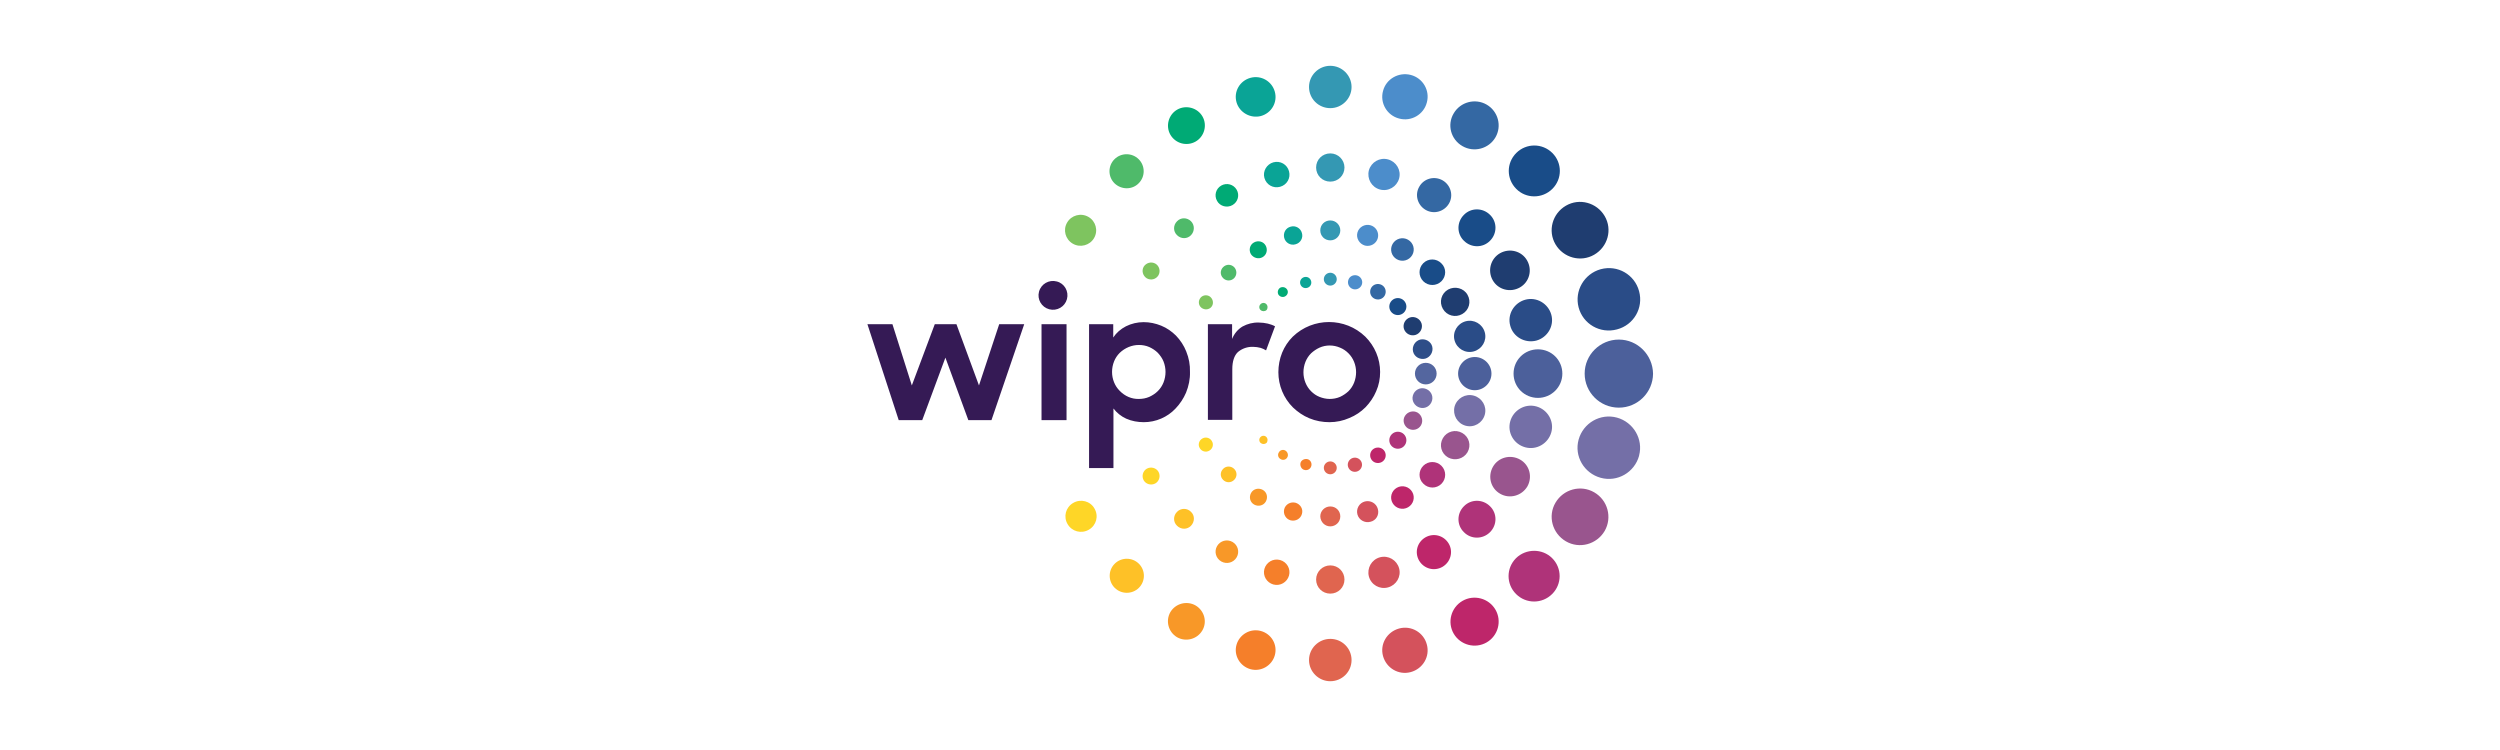 <svg width="250" height="75" viewBox="0 0 250 75" fill="none" xmlns="http://www.w3.org/2000/svg">
<g clip-path="url(#clip0_1097_1113)">
<path d="M157.861 30.74C158.299 32.401 160.009 33.397 161.698 32.94C163.366 32.505 164.367 30.803 163.908 29.121C163.47 27.461 161.76 26.465 160.072 26.921C158.424 27.378 157.424 29.08 157.861 30.74Z" fill="#2A4C87"/>
<path d="M153.629 34.061C154.755 33.75 155.443 32.588 155.13 31.467C154.817 30.346 153.65 29.661 152.524 29.973C151.398 30.284 150.71 31.446 151.023 32.567C151.315 33.688 152.482 34.352 153.629 34.061Z" fill="#2A4C87"/>
<path d="M147.374 35.141C148.208 34.912 148.708 34.061 148.479 33.231C148.25 32.401 147.395 31.903 146.561 32.131C145.727 32.359 145.226 33.21 145.456 34.04C145.685 34.871 146.54 35.369 147.374 35.141Z" fill="#2A4C87"/>
<path d="M142.516 35.867C143.037 35.722 143.35 35.182 143.225 34.663C143.1 34.144 142.537 33.833 142.015 33.958C141.494 34.103 141.181 34.642 141.307 35.161C141.432 35.68 141.974 35.992 142.516 35.867Z" fill="#2E4E88"/>
<path d="M155.547 24.43C156.339 25.78 158.07 26.257 159.425 25.468C160.781 24.68 161.26 22.957 160.468 21.608C159.675 20.259 157.945 19.781 156.59 20.57C155.234 21.359 154.755 23.081 155.547 24.43Z" fill="#1F3D70"/>
<path d="M149.271 28.021C149.813 28.976 151.023 29.287 151.982 28.748C152.941 28.208 153.254 27.004 152.711 26.049C152.169 25.095 150.96 24.783 150.001 25.323C149.063 25.863 148.729 27.067 149.271 28.021Z" fill="#1F3D70"/>
<path d="M144.809 28.955C144.121 29.35 143.892 30.201 144.288 30.886C144.684 31.571 145.539 31.799 146.227 31.404C146.915 31.01 147.145 30.159 146.748 29.474C146.373 28.81 145.497 28.582 144.809 28.955Z" fill="#1F3D70"/>
<path d="M140.827 31.82C140.389 32.069 140.222 32.629 140.473 33.065C140.723 33.501 141.286 33.667 141.724 33.418C142.161 33.169 142.328 32.608 142.078 32.173C141.828 31.737 141.265 31.571 140.827 31.82Z" fill="#1F3D70"/>
<path d="M155.234 18.889C156.235 17.892 156.235 16.294 155.234 15.298C154.234 14.302 152.628 14.302 151.627 15.298C150.627 16.294 150.627 17.892 151.627 18.889C152.607 19.885 154.234 19.885 155.234 18.889Z" fill="#194C88"/>
<path d="M149 21.483C148.27 20.757 147.103 20.757 146.394 21.483C145.664 22.21 145.664 23.372 146.394 24.078C147.124 24.804 148.291 24.804 149 24.078C149.73 23.351 149.73 22.189 149 21.483Z" fill="#194C88"/>
<path d="M142.328 26.319C141.828 26.817 141.828 27.627 142.328 28.125C142.829 28.623 143.642 28.623 144.142 28.125C144.643 27.627 144.643 26.817 144.142 26.34C143.642 25.821 142.829 25.821 142.328 26.319Z" fill="#194C88"/>
<path d="M139.18 31.259C139.513 31.591 140.055 31.591 140.389 31.259C140.723 30.927 140.723 30.388 140.389 30.055C140.055 29.723 139.513 29.723 139.18 30.055C138.846 30.388 138.846 30.927 139.18 31.259Z" fill="#194C88"/>
<path d="M146.248 14.613C147.395 15.277 148.875 14.883 149.542 13.741C150.21 12.6 149.813 11.126 148.667 10.462C147.52 9.798 146.039 10.192 145.372 11.334C144.684 12.475 145.08 13.949 146.248 14.613Z" fill="#3468A3"/>
<path d="M141.932 18.66C141.452 19.47 141.744 20.508 142.558 20.985C143.371 21.462 144.413 21.172 144.893 20.363C145.372 19.553 145.08 18.515 144.267 18.038C143.433 17.56 142.391 17.851 141.932 18.66Z" fill="#3468A3"/>
<path d="M140.806 23.974C140.264 23.663 139.576 23.849 139.263 24.389C138.95 24.929 139.138 25.614 139.68 25.925C140.222 26.236 140.91 26.049 141.223 25.51C141.536 24.97 141.348 24.285 140.806 23.974Z" fill="#3468A3"/>
<path d="M138.179 28.499C137.804 28.291 137.324 28.416 137.116 28.789C136.907 29.163 137.032 29.64 137.408 29.848C137.783 30.055 138.262 29.931 138.471 29.557C138.679 29.184 138.554 28.706 138.179 28.499Z" fill="#3468A3"/>
<path d="M139.91 11.853C141.119 12.185 142.37 11.458 142.683 10.254C143.016 9.051 142.287 7.805 141.077 7.494C139.868 7.183 138.617 7.888 138.304 9.092C137.971 10.296 138.7 11.541 139.91 11.853Z" fill="#4C8DCB"/>
<path d="M137.991 18.951C138.825 19.179 139.68 18.681 139.91 17.851C140.139 17.021 139.638 16.17 138.804 15.941C137.97 15.713 137.116 16.211 136.886 17.041C136.678 17.872 137.157 18.723 137.991 18.951Z" fill="#4C8DCB"/>
<path d="M136.49 24.555C137.053 24.701 137.637 24.368 137.783 23.808C137.929 23.248 137.595 22.666 137.032 22.521C136.469 22.376 135.886 22.708 135.74 23.268C135.594 23.808 135.927 24.389 136.49 24.555Z" fill="#4C8DCB"/>
<path d="M134.822 28.042C134.718 28.416 134.947 28.81 135.323 28.914C135.698 29.017 136.094 28.789 136.198 28.416C136.303 28.042 136.073 27.648 135.698 27.544C135.302 27.44 134.906 27.668 134.822 28.042Z" fill="#4C8DCB"/>
<path d="M133.029 10.815C134.197 10.815 135.156 9.86 135.156 8.698C135.156 7.535 134.197 6.581 133.029 6.581C131.861 6.581 130.902 7.535 130.902 8.698C130.902 9.881 131.861 10.815 133.029 10.815Z" fill="#3498B3"/>
<path d="M133.029 15.34C132.237 15.34 131.611 15.962 131.611 16.751C131.611 17.54 132.237 18.162 133.029 18.162C133.821 18.162 134.447 17.54 134.447 16.751C134.447 15.983 133.821 15.34 133.029 15.34Z" fill="#3498B3"/>
<path d="M134.03 23.04C134.03 22.5 133.592 22.044 133.029 22.044C132.466 22.044 132.028 22.48 132.028 23.04C132.028 23.6 132.466 24.036 133.029 24.036C133.592 24.036 134.03 23.58 134.03 23.04Z" fill="#3498B3"/>
<path d="M133.029 27.274C132.675 27.274 132.383 27.565 132.383 27.918C132.383 28.27 132.675 28.561 133.029 28.561C133.383 28.561 133.675 28.27 133.675 27.918C133.675 27.565 133.383 27.274 133.029 27.274Z" fill="#3498B3"/>
<path d="M126.086 11.603C127.149 11.313 127.775 10.233 127.483 9.175C127.191 8.116 126.107 7.494 125.044 7.784C123.98 8.075 123.355 9.154 123.647 10.213C123.938 11.251 125.044 11.873 126.086 11.603Z" fill="#0AA496"/>
<path d="M126.44 17.789C126.628 18.474 127.316 18.868 128.004 18.681C128.692 18.494 129.088 17.809 128.901 17.124C128.713 16.439 128.025 16.045 127.337 16.232C126.67 16.419 126.253 17.124 126.44 17.789Z" fill="#0AA496"/>
<path d="M128.421 23.787C128.546 24.285 129.068 24.576 129.547 24.431C130.047 24.306 130.339 23.787 130.193 23.31C130.068 22.812 129.547 22.521 129.068 22.666C128.567 22.791 128.296 23.289 128.421 23.787Z" fill="#0AA496"/>
<path d="M130.027 28.395C130.11 28.706 130.423 28.872 130.715 28.789C131.027 28.706 131.194 28.395 131.111 28.104C131.027 27.793 130.715 27.627 130.423 27.71C130.131 27.793 129.943 28.084 130.027 28.395Z" fill="#0AA496"/>
<path d="M119.56 14.156C120.436 13.658 120.748 12.517 120.248 11.645C119.748 10.773 118.601 10.462 117.725 10.96C116.85 11.458 116.537 12.6 117.037 13.472C117.558 14.364 118.684 14.655 119.56 14.156Z" fill="#00AA75"/>
<path d="M123.25 20.508C123.792 20.196 123.98 19.512 123.667 18.972C123.355 18.432 122.667 18.245 122.124 18.557C121.582 18.868 121.395 19.553 121.707 20.093C121.999 20.632 122.708 20.819 123.25 20.508Z" fill="#00AA75"/>
<path d="M126.253 25.718C126.67 25.489 126.795 24.97 126.566 24.555C126.336 24.14 125.815 24.015 125.398 24.244C124.981 24.472 124.856 24.991 125.085 25.406C125.335 25.801 125.857 25.946 126.253 25.718Z" fill="#00AA75"/>
<path d="M128.713 28.955C128.567 28.727 128.275 28.644 128.025 28.768C127.796 28.914 127.712 29.204 127.837 29.453C127.983 29.682 128.275 29.765 128.505 29.64C128.776 29.495 128.859 29.184 128.713 28.955Z" fill="#00AA75"/>
<path d="M113.868 18.328C114.535 17.664 114.535 16.585 113.868 15.921C113.201 15.257 112.116 15.257 111.449 15.921C110.782 16.585 110.782 17.664 111.449 18.328C112.137 18.993 113.222 18.993 113.868 18.328Z" fill="#4FBA6A"/>
<path d="M119.101 22.127C118.705 21.732 118.08 21.732 117.704 22.127C117.308 22.521 117.308 23.144 117.704 23.517C118.1 23.912 118.726 23.912 119.101 23.517C119.477 23.123 119.477 22.5 119.101 22.127Z" fill="#4FBA6A"/>
<path d="M123.417 26.714C123.104 26.402 122.625 26.402 122.312 26.714C121.999 27.025 121.999 27.502 122.312 27.814C122.625 28.125 123.104 28.125 123.417 27.814C123.709 27.502 123.709 27.025 123.417 26.714Z" fill="#4FBA6A"/>
<path d="M126.628 30.408C126.461 30.242 126.19 30.263 126.044 30.429C125.877 30.595 125.898 30.865 126.065 31.01C126.232 31.156 126.482 31.156 126.649 31.01C126.795 30.844 126.795 30.574 126.628 30.408Z" fill="#4FBA6A"/>
<path d="M107.279 24.368C108.03 24.804 108.989 24.534 109.406 23.808C109.844 23.061 109.573 22.106 108.843 21.691C108.092 21.255 107.133 21.525 106.716 22.251C106.278 22.978 106.529 23.933 107.279 24.368Z" fill="#7EC45F"/>
<path d="M115.536 26.361C115.119 26.133 114.618 26.278 114.368 26.672C114.139 27.087 114.285 27.585 114.681 27.835C115.098 28.063 115.598 27.938 115.849 27.523C116.078 27.108 115.932 26.589 115.536 26.361Z" fill="#7EC45F"/>
<path d="M120.936 29.62C120.602 29.433 120.165 29.537 119.977 29.889C119.789 30.221 119.894 30.657 120.248 30.844C120.582 31.031 121.019 30.927 121.207 30.595C121.395 30.263 121.27 29.827 120.936 29.62Z" fill="#7EC45F"/>
<path d="M161.885 33.958C160.009 33.958 158.466 35.473 158.466 37.361C158.466 39.23 159.988 40.765 161.885 40.765C163.762 40.765 165.284 39.25 165.305 37.382C165.284 35.493 163.762 33.958 161.885 33.958Z" fill="#4C609B"/>
<path d="M156.235 37.361C156.235 36.012 155.151 34.933 153.796 34.933C152.44 34.933 151.356 36.012 151.356 37.361C151.356 38.711 152.44 39.79 153.796 39.79C155.13 39.79 156.235 38.711 156.235 37.361Z" fill="#4C609B"/>
<path d="M147.478 35.701C146.561 35.701 145.81 36.448 145.81 37.361C145.81 38.275 146.561 39.022 147.478 39.022C148.396 39.022 149.146 38.275 149.146 37.361C149.146 36.448 148.396 35.701 147.478 35.701Z" fill="#4C609B"/>
<path d="M143.663 37.361C143.663 36.76 143.183 36.282 142.578 36.282C141.974 36.282 141.494 36.76 141.494 37.361C141.494 37.963 141.974 38.441 142.578 38.441C143.183 38.441 143.663 37.963 143.663 37.361Z" fill="#54669F"/>
<path d="M161.698 41.762C160.03 41.305 158.32 42.301 157.861 43.962C157.403 45.622 158.404 47.324 160.072 47.781C161.74 48.238 163.449 47.241 163.908 45.581V45.56C164.346 43.92 163.345 42.218 161.698 41.762Z" fill="#746FA7"/>
<path d="M152.524 44.73C153.65 45.041 154.817 44.356 155.13 43.235C155.443 42.115 154.755 40.952 153.629 40.641C152.503 40.33 151.335 41.014 151.023 42.135C150.71 43.256 151.377 44.419 152.524 44.73Z" fill="#746FA7"/>
<path d="M146.561 42.571C147.395 42.8 148.25 42.301 148.479 41.471C148.708 40.641 148.208 39.79 147.374 39.562C146.54 39.333 145.685 39.831 145.456 40.662C145.247 41.492 145.727 42.343 146.561 42.571Z" fill="#746FA7"/>
<path d="M141.995 40.766C142.516 40.911 143.058 40.599 143.204 40.06C143.35 39.541 143.037 39.001 142.495 38.856C141.974 38.711 141.432 39.022 141.286 39.562C141.14 40.06 141.452 40.62 141.995 40.766Z" fill="#746FA7"/>
<path d="M159.425 49.234C158.07 48.445 156.339 48.922 155.547 50.272C154.755 51.621 155.234 53.343 156.59 54.132C157.945 54.921 159.675 54.443 160.468 53.094C161.239 51.745 160.781 50.022 159.425 49.234Z" fill="#99558E"/>
<path d="M152.732 48.653C153.274 47.698 152.962 46.494 152.003 45.954C151.044 45.415 149.834 45.726 149.292 46.681C148.75 47.636 149.063 48.839 150.022 49.379C150.96 49.919 152.169 49.587 152.732 48.653Z" fill="#99558E"/>
<path d="M146.748 45.228C147.145 44.543 146.915 43.692 146.227 43.298C145.539 42.903 144.684 43.132 144.288 43.817C143.892 44.502 144.121 45.352 144.809 45.747C145.497 46.12 146.352 45.892 146.748 45.228Z" fill="#99558E"/>
<path d="M142.099 42.53C142.349 42.094 142.203 41.533 141.765 41.264C141.327 41.014 140.764 41.16 140.493 41.596C140.222 42.032 140.389 42.592 140.827 42.862H140.848C141.286 43.111 141.849 42.965 142.099 42.53Z" fill="#99558E"/>
<path d="M151.606 55.813C150.606 56.81 150.606 58.408 151.606 59.404C152.607 60.401 154.213 60.401 155.213 59.404C156.214 58.408 156.214 56.81 155.213 55.813C154.234 54.838 152.607 54.838 151.606 55.813Z" fill="#AF3379"/>
<path d="M149 53.219C149.73 52.492 149.73 51.33 149 50.624C148.27 49.898 147.103 49.898 146.394 50.624C145.664 51.351 145.664 52.513 146.394 53.219C147.103 53.945 148.27 53.945 149 53.219Z" fill="#AF3379"/>
<path d="M144.142 48.383C144.643 47.885 144.643 47.075 144.142 46.577C143.642 46.079 142.829 46.079 142.328 46.577C141.828 47.075 141.828 47.885 142.328 48.362C142.829 48.881 143.642 48.881 144.142 48.383Z" fill="#AF3379"/>
<path d="M139.18 44.626C139.513 44.958 140.055 44.958 140.389 44.626C140.723 44.294 140.723 43.754 140.389 43.422C140.055 43.09 139.513 43.09 139.18 43.422C138.846 43.754 138.846 44.294 139.18 44.626Z" fill="#AF3379"/>
<path d="M146.248 60.089C145.101 60.753 144.705 62.227 145.372 63.368C146.04 64.51 147.52 64.904 148.667 64.24C149.813 63.576 150.21 62.102 149.542 60.961C148.875 59.819 147.395 59.425 146.248 60.089Z" fill="#BE266A"/>
<path d="M144.872 54.36C144.392 53.551 143.371 53.26 142.537 53.738C141.724 54.215 141.432 55.232 141.911 56.062C142.391 56.872 143.412 57.163 144.246 56.685C145.06 56.208 145.351 55.17 144.872 54.36Z" fill="#BE266A"/>
<path d="M140.806 50.728C141.348 50.417 141.536 49.732 141.223 49.192C140.91 48.653 140.222 48.466 139.68 48.777C139.138 49.089 138.95 49.773 139.263 50.313C139.576 50.853 140.264 51.04 140.806 50.728Z" fill="#BE266A"/>
<path d="M137.408 44.854C137.032 45.062 136.907 45.539 137.116 45.913C137.324 46.286 137.804 46.411 138.179 46.203C138.554 45.996 138.679 45.519 138.471 45.145C138.262 44.771 137.783 44.647 137.408 44.854Z" fill="#BE266A"/>
<path d="M139.91 62.85C138.7 63.182 137.971 64.406 138.304 65.61C138.638 66.814 139.868 67.54 141.077 67.208C142.287 66.876 143.016 65.652 142.683 64.448C142.37 63.244 141.119 62.517 139.91 62.85Z" fill="#D4525C"/>
<path d="M138.804 58.74C139.638 58.511 140.139 57.661 139.91 56.83C139.68 56 138.825 55.502 137.991 55.73C137.157 55.959 136.678 56.81 136.886 57.64C137.116 58.491 137.97 58.968 138.804 58.74Z" fill="#D4525C"/>
<path d="M137.783 50.894C137.637 50.334 137.053 50.002 136.49 50.147C135.927 50.292 135.594 50.874 135.74 51.434C135.886 51.994 136.469 52.327 137.032 52.181C137.616 52.057 137.95 51.475 137.783 50.894Z" fill="#D4525C"/>
<path d="M136.177 46.286C136.073 45.913 135.677 45.684 135.302 45.788C134.926 45.892 134.697 46.286 134.801 46.66C134.906 47.034 135.281 47.262 135.677 47.158C136.052 47.054 136.282 46.66 136.177 46.286Z" fill="#D4525C"/>
<path d="M133.029 63.888C131.861 63.888 130.902 64.842 130.902 66.004C130.902 67.167 131.861 68.122 133.029 68.122C134.197 68.122 135.156 67.188 135.156 66.004C135.156 64.842 134.218 63.888 133.029 63.888Z" fill="#E0654F"/>
<path d="M131.611 57.951C131.611 58.74 132.237 59.363 133.029 59.363C133.821 59.363 134.447 58.74 134.447 57.951C134.447 57.163 133.821 56.54 133.029 56.54C132.258 56.54 131.611 57.163 131.611 57.951Z" fill="#E0654F"/>
<path d="M133.029 52.638C133.571 52.638 134.03 52.202 134.03 51.642C134.03 51.081 133.592 50.645 133.029 50.645C132.487 50.645 132.028 51.081 132.028 51.642C132.049 52.202 132.487 52.638 133.029 52.638Z" fill="#E0654F"/>
<path d="M133.029 46.141C132.675 46.141 132.383 46.432 132.383 46.785C132.383 47.137 132.675 47.428 133.029 47.428C133.383 47.428 133.675 47.137 133.675 46.785C133.675 46.432 133.383 46.141 133.029 46.141Z" fill="#E0654F"/>
<path d="M126.086 63.099C125.023 62.808 123.938 63.451 123.647 64.489C123.355 65.548 124.001 66.627 125.044 66.918C126.107 67.208 127.191 66.565 127.483 65.527C127.775 64.468 127.149 63.389 126.086 63.099Z" fill="#F57F2A"/>
<path d="M128.004 56C127.316 55.813 126.628 56.228 126.44 56.893C126.253 57.578 126.67 58.263 127.337 58.449C128.025 58.636 128.713 58.221 128.901 57.557C129.088 56.893 128.692 56.187 128.004 56Z" fill="#F57F2A"/>
<path d="M129.547 50.272C129.047 50.147 128.546 50.438 128.421 50.915C128.296 51.413 128.588 51.911 129.068 52.036C129.568 52.16 130.068 51.87 130.193 51.392C130.339 50.915 130.047 50.417 129.547 50.272Z" fill="#F57F2A"/>
<path d="M131.132 46.598C131.215 46.286 131.027 45.975 130.736 45.913C130.444 45.851 130.11 46.017 130.047 46.307C129.985 46.598 130.152 46.93 130.444 46.992C130.736 47.075 131.048 46.909 131.132 46.598Z" fill="#F57F2A"/>
<path d="M119.56 60.546C118.684 60.047 117.558 60.338 117.037 61.21C116.537 62.082 116.829 63.202 117.704 63.721C118.58 64.219 119.706 63.929 120.227 63.057C120.748 62.185 120.436 61.065 119.56 60.546Z" fill="#F89828"/>
<path d="M123.25 54.194C122.708 53.883 122.02 54.07 121.707 54.609C121.395 55.149 121.582 55.834 122.124 56.145C122.667 56.457 123.355 56.27 123.667 55.73C123.98 55.191 123.792 54.506 123.25 54.194Z" fill="#F89828"/>
<path d="M125.419 50.459C125.836 50.687 126.357 50.562 126.586 50.147C126.816 49.732 126.691 49.213 126.274 48.985C125.857 48.757 125.335 48.881 125.106 49.296C124.877 49.711 125.002 50.23 125.419 50.459Z" fill="#F89828"/>
<path d="M128.546 45.062C128.317 44.917 128.004 45 127.879 45.249C127.733 45.477 127.817 45.788 128.067 45.913C128.296 46.058 128.609 45.975 128.734 45.726C128.859 45.519 128.776 45.207 128.546 45.062Z" fill="#F89828"/>
<path d="M111.47 56.374C110.803 57.038 110.803 58.117 111.47 58.782C112.137 59.446 113.221 59.446 113.889 58.782C114.556 58.117 114.556 57.038 113.889 56.374C113.221 55.71 112.137 55.71 111.47 56.374Z" fill="#FEC127"/>
<path d="M117.704 51.185C117.308 51.579 117.308 52.202 117.704 52.575C118.1 52.97 118.726 52.97 119.101 52.575C119.477 52.181 119.497 51.558 119.101 51.185C118.726 50.79 118.08 50.79 117.704 51.185Z" fill="#FEC127"/>
<path d="M122.312 46.888C121.999 47.2 121.999 47.677 122.312 47.988C122.625 48.3 123.104 48.3 123.417 47.988C123.73 47.677 123.73 47.2 123.417 46.888C123.104 46.577 122.604 46.577 122.312 46.888Z" fill="#FEC127"/>
<path d="M126.628 43.692C126.461 43.526 126.19 43.547 126.044 43.713C125.877 43.879 125.898 44.149 126.065 44.294C126.232 44.439 126.482 44.439 126.649 44.294C126.795 44.128 126.795 43.858 126.628 43.692Z" fill="#FEC127"/>
<path d="M107.321 50.292C106.57 50.728 106.32 51.662 106.758 52.41C107.196 53.157 108.134 53.406 108.885 52.97C109.635 52.534 109.885 51.6 109.448 50.853C109.031 50.106 108.071 49.856 107.321 50.292Z" fill="#FED627"/>
<path d="M114.681 46.868C114.285 47.096 114.139 47.615 114.368 48.03C114.598 48.425 115.119 48.57 115.536 48.341C115.932 48.113 116.078 47.594 115.849 47.179C115.619 46.785 115.098 46.639 114.681 46.868Z" fill="#FED627"/>
<path d="M120.227 43.858C119.894 44.045 119.768 44.481 119.977 44.813C120.165 45.145 120.602 45.27 120.936 45.062C121.27 44.875 121.395 44.439 121.186 44.107C120.999 43.775 120.561 43.651 120.227 43.858Z" fill="#FED627"/>
<path d="M104.152 32.422H106.654V42.011H104.152V32.422ZM105.674 28.146C104.902 27.938 104.11 28.395 103.902 29.163C103.693 29.931 104.152 30.72 104.923 30.927C105.695 31.135 106.487 30.678 106.695 29.91C106.904 29.142 106.445 28.333 105.674 28.146ZM114.389 42.218C113.784 42.218 113.18 42.114 112.617 41.865C112.116 41.637 111.679 41.284 111.345 40.848V46.805H108.906V32.422H111.324V33.75C111.637 33.273 112.075 32.899 112.596 32.629C113.138 32.359 113.743 32.214 114.368 32.214C114.973 32.214 115.557 32.339 116.12 32.567C116.683 32.795 117.183 33.148 117.6 33.563C118.038 34.02 118.392 34.559 118.622 35.141C118.893 35.805 119.018 36.49 118.997 37.195C119.018 37.901 118.872 38.607 118.601 39.271C118.351 39.852 117.996 40.392 117.558 40.848C116.745 41.72 115.578 42.218 114.389 42.218ZM113.889 39.894C114.243 39.894 114.598 39.831 114.931 39.686C115.244 39.541 115.536 39.354 115.786 39.105C116.036 38.856 116.224 38.565 116.349 38.254C116.62 37.569 116.62 36.822 116.349 36.137C116.224 35.825 116.015 35.535 115.786 35.286C115.536 35.037 115.244 34.85 114.931 34.705C114.598 34.559 114.243 34.497 113.889 34.497C113.18 34.497 112.492 34.788 111.971 35.286C111.72 35.535 111.533 35.825 111.408 36.137C111.137 36.822 111.137 37.569 111.408 38.233C111.533 38.544 111.72 38.835 111.971 39.084C112.492 39.624 113.18 39.914 113.889 39.894ZM120.79 32.422H123.209V33.895C123.417 33.376 123.772 32.94 124.251 32.65C124.752 32.38 125.294 32.235 125.878 32.255C126.19 32.255 126.482 32.297 126.774 32.359C127.024 32.422 127.274 32.505 127.504 32.629L126.607 35.037C126.44 34.933 126.253 34.85 126.065 34.788C125.815 34.725 125.565 34.684 125.315 34.684C124.752 34.663 124.21 34.85 123.793 35.203C123.417 35.556 123.23 36.137 123.23 36.925V41.99H120.79V32.422ZM132.946 42.218C132.258 42.218 131.57 42.094 130.923 41.824C130.319 41.575 129.776 41.201 129.297 40.745C128.359 39.811 127.837 38.544 127.837 37.216C127.837 36.552 127.963 35.888 128.213 35.265C128.463 34.663 128.817 34.123 129.276 33.667C131.299 31.716 134.509 31.716 136.532 33.667C137.47 34.601 138.012 35.867 138.012 37.195C138.012 37.859 137.887 38.524 137.616 39.126C137.366 39.727 136.991 40.267 136.553 40.724C136.094 41.18 135.552 41.554 134.926 41.803C134.322 42.073 133.634 42.218 132.946 42.218ZM132.967 39.894C133.321 39.894 133.675 39.831 134.009 39.686C134.322 39.541 134.593 39.354 134.843 39.126C135.093 38.877 135.281 38.586 135.406 38.275C135.677 37.59 135.677 36.843 135.406 36.178C135.281 35.867 135.093 35.576 134.843 35.327C134.593 35.078 134.322 34.891 134.009 34.767C133.342 34.476 132.591 34.476 131.945 34.767C131.632 34.912 131.361 35.099 131.111 35.327C130.861 35.576 130.673 35.867 130.548 36.178C130.277 36.863 130.277 37.61 130.548 38.275C130.673 38.586 130.861 38.877 131.111 39.126C131.361 39.375 131.632 39.562 131.945 39.686C132.258 39.811 132.612 39.894 132.967 39.894ZM86.742 32.422H89.244L91.183 38.544L93.477 32.422H95.645L97.897 38.544L99.919 32.422H102.421L99.148 42.011H96.833L94.54 35.763L92.225 42.011H89.87L86.742 32.422Z" fill="#351A55"/>
</g>
<defs>
<clipPath id="clip0_1097_1113">
<rect width="81" height="61.541" fill="white" transform="translate(85 6.581)"/>
</clipPath>
</defs>
</svg>

